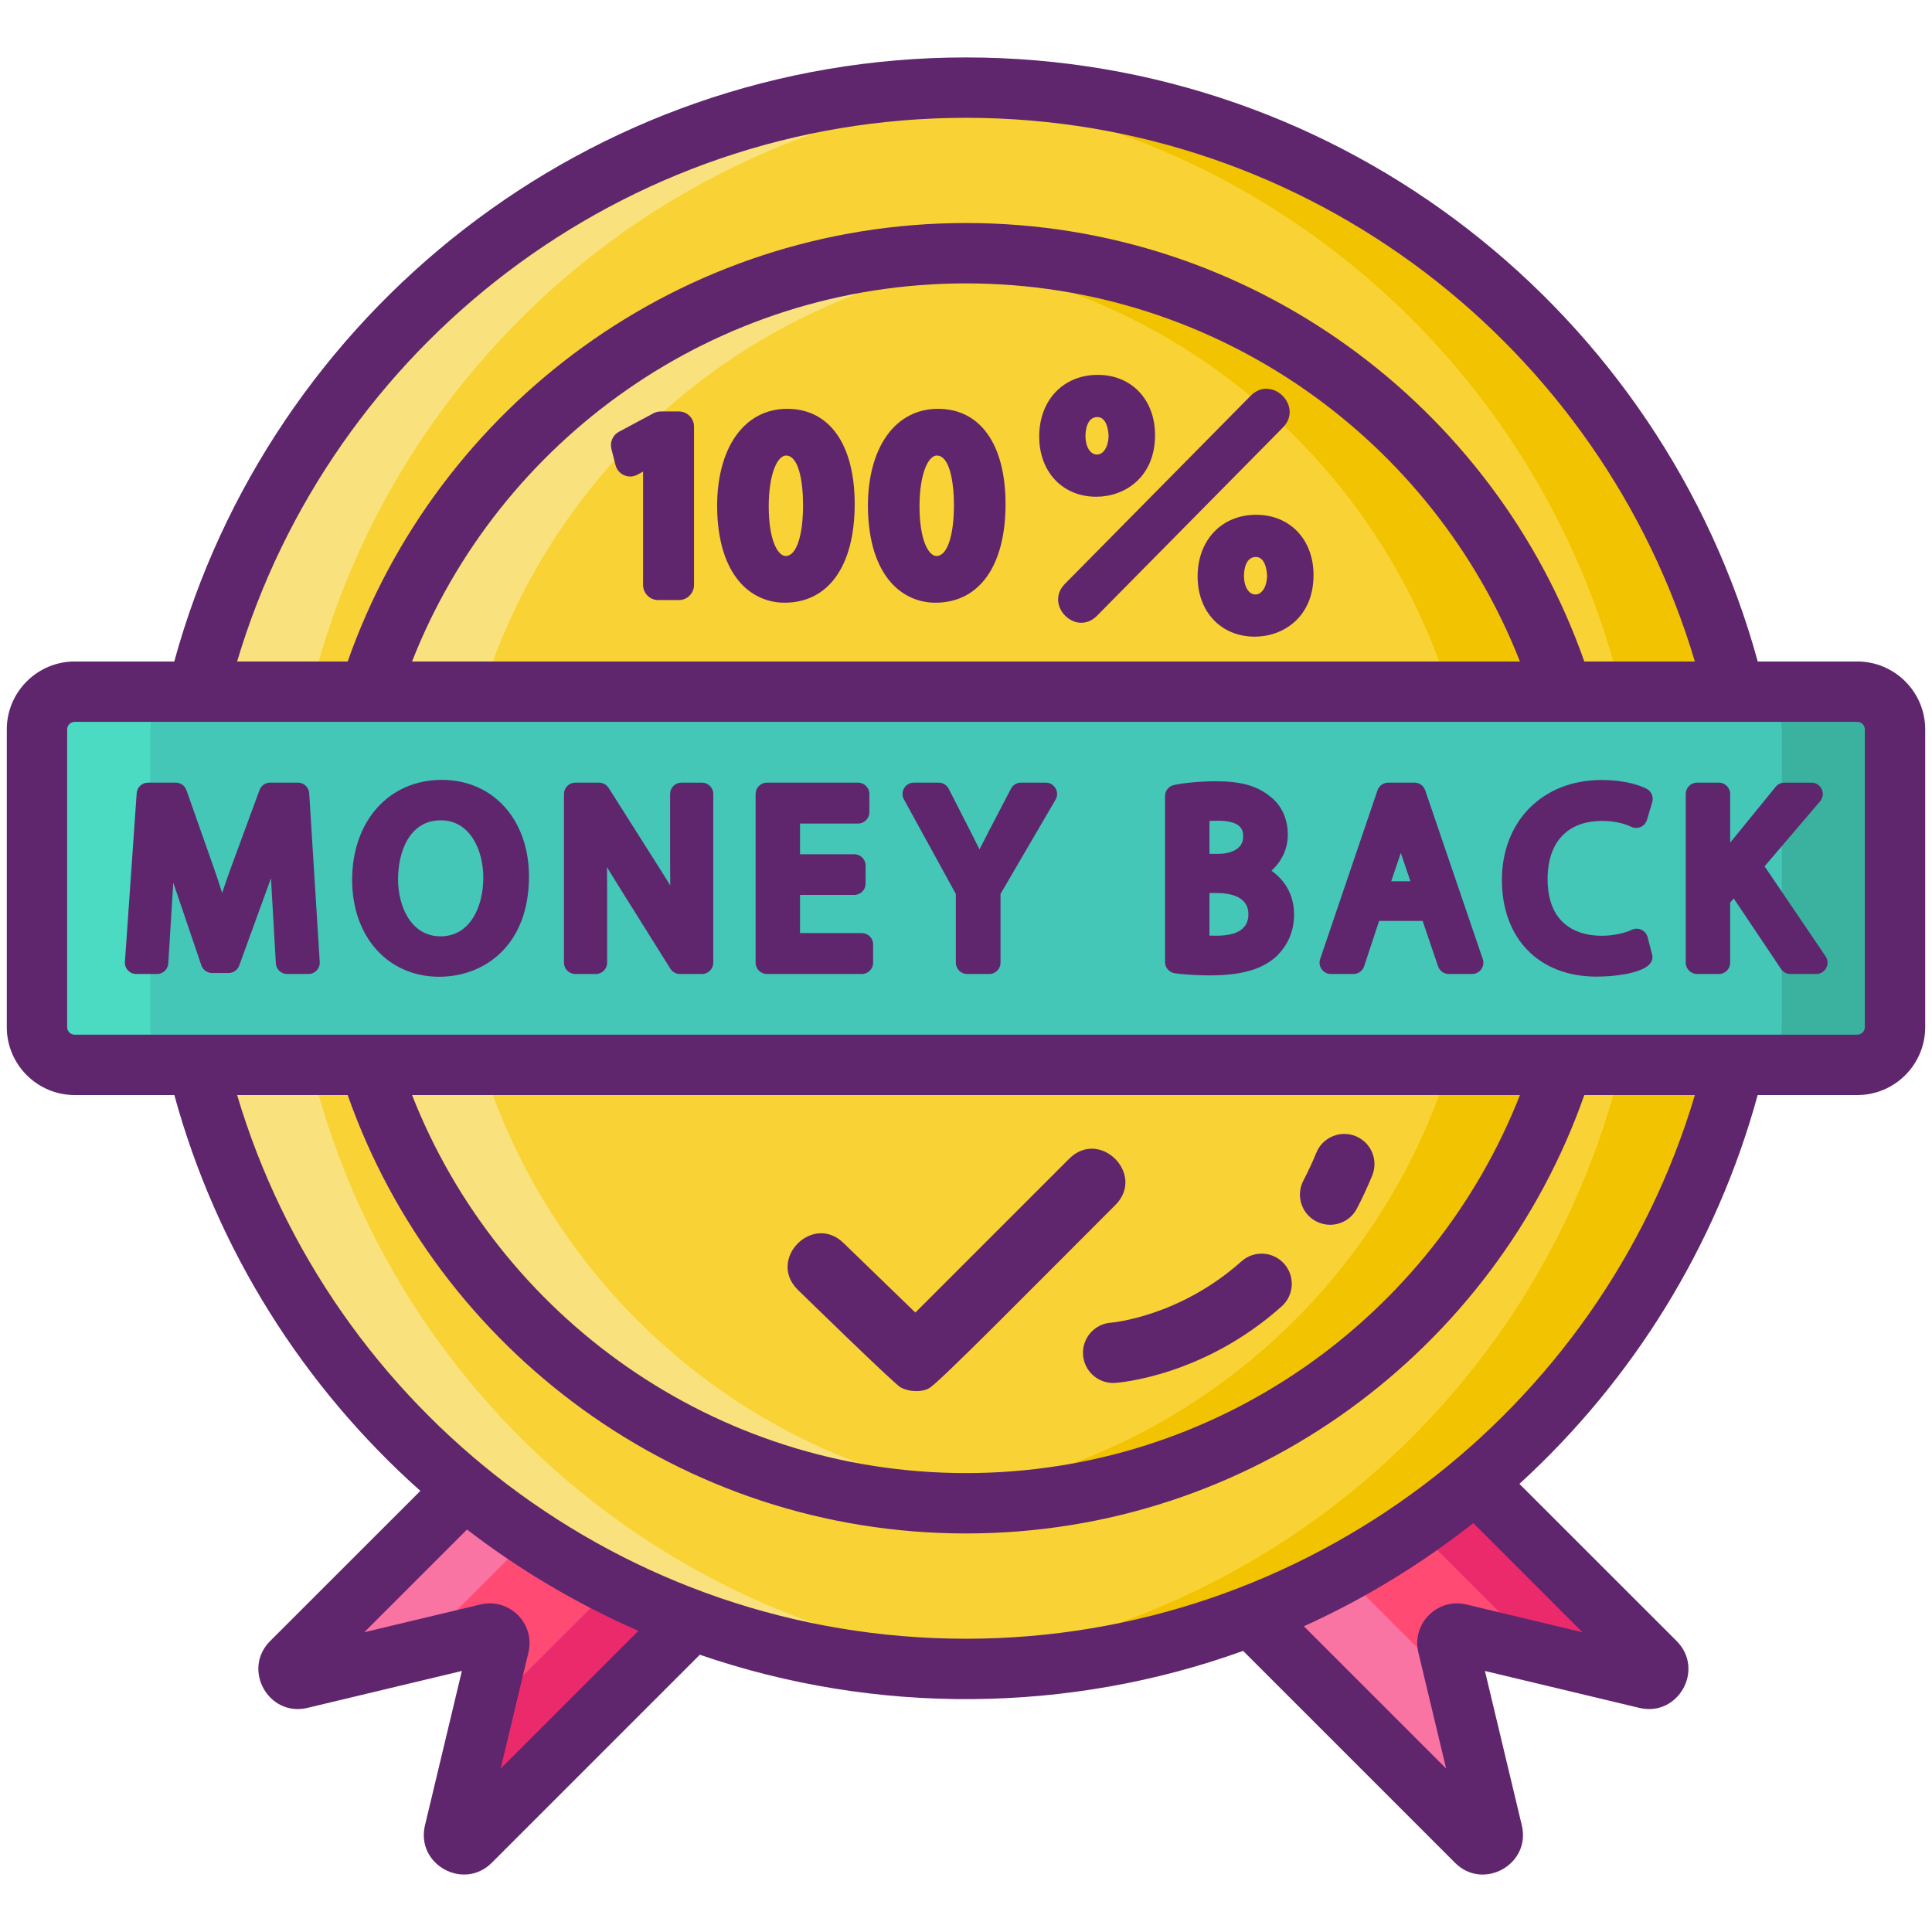 <svg id="Icon_Set" enable-background="new 0 0 256 256" height="512" viewBox="0 0 256 256" width="512" xmlns="http://www.w3.org/2000/svg"><path d="m38.625 220.274 29.979-29.979 23.72 23.72-29.979 29.979c-.909.909-2.44.053-2.141-1.198l2.678-11.199 3.244-13.568c.221-.925-.611-1.757-1.536-1.536l-24.767 5.922c-1.251.299-2.107-1.232-1.198-2.141z" fill="#ff4a73"/><path d="m195.615 243.994-29.979-29.979 23.72-23.72 29.979 29.979c.909.909.053 2.44-1.198 2.141l-11.199-2.678-13.568-3.244c-.925-.221-1.757.611-1.536 1.536l5.922 24.767c.299 1.251-1.232 2.107-2.141 1.198z" fill="#ff4a73"/><path d="m195.61 243.991-29.97-29.98 8.93-8.92 18.62 18.62 4.57 19.09c.29 1.25-1.24 2.1-2.15 1.19z" fill="#f973a3"/><path d="m218.14 222.411-11.2-2.67-2.81-.67-21.77-21.77 7-7.01 29.97 29.98c.91.91.06 2.44-1.19 2.14z" fill="#ea2a6a"/><path d="m76.1 197.791-20.95 20.96-15.33 3.66c-1.25.3-2.1-1.23-1.2-2.14l29.98-29.98z" fill="#f973a3"/><path d="m92.32 214.011-29.98 29.98c-.9.91-2.44.06-2.14-1.19l2.68-11.2.99-4.13 20.96-20.95z" fill="#ea2a6a"/><circle cx="128" cy="116.373" fill="#f9d335" r="104.764"/><circle cx="128" cy="116.373" fill="#f9d335" r="82.822"/><path d="m210.82 116.371c0 45.74-37.08 82.82-82.82 82.82-2.53 0-5.03-.11-7.5-.34 42.23-3.79 75.32-39.27 75.32-82.48s-33.09-78.69-75.32-82.48c2.47-.23 4.97-.34 7.5-.34 45.74 0 82.82 37.08 82.82 82.82z" fill="#f2c300"/><path d="m135.5 198.851c-2.47.23-4.97.34-7.5.34-45.74 0-82.82-37.08-82.82-82.82s37.08-82.82 82.82-82.82c2.53 0 5.03.11 7.5.34-42.23 3.79-75.32 39.27-75.32 82.48s33.09 78.69 75.32 82.48z" fill="#f9e27d"/><path d="m232.76 116.371c0 57.86-46.9 104.77-104.76 104.77-2.52 0-5.02-.09-7.5-.27 54.36-3.84 97.26-49.16 97.26-104.5s-42.9-100.65-97.26-104.49c2.48-.18 4.98-.27 7.5-.27 57.86 0 104.76 46.9 104.76 104.76z" fill="#f2c300"/><path d="m135.5 220.871c-2.48.18-4.98.27-7.5.27-57.86 0-104.76-46.91-104.76-104.77s46.9-104.76 104.76-104.76c2.52 0 5.02.09 7.5.27-54.36 3.84-97.26 49.15-97.26 104.49s42.9 100.66 97.26 104.5z" fill="#f9e27d"/><path d="m246.098 141.096h-236.196c-2.761 0-5-2.239-5-5v-39.446c0-2.761 2.239-5 5-5h236.197c2.761 0 5 2.239 5 5v39.446c-.001 2.762-2.239 5-5.001 5z" fill="#44c7b6"/><path d="m251.1 96.651v39.45c0 2.76-2.24 5-5 5h-15c2.76 0 5-2.24 5-5v-39.45c0-2.76-2.24-5-5-5h15c2.76 0 5 2.24 5 5z" fill="#3bb2a0"/><path d="m24.9 141.101h-15c-2.76 0-5-2.24-5-5v-39.45c0-2.76 2.24-5 5-5h15c-2.76 0-5 2.24-5 5v39.45c0 2.76 2.24 5 5 5z" fill="#4bdbc3"/><g fill="#5f266d"><path d="m246.1 87.651h-13.19c-12.63-46.08-54.88-80.04-104.91-80.04s-92.28 33.96-104.91 80.04h-13.19c-4.96 0-9 4.04-9 9v39.45c0 4.96 4.04 9 9 9h13.2c5.62 20.54 17.14 38.67 32.6 52.45l-19.9 19.89c-3.766 3.767-.206 10.105 4.95 8.86l20.45-4.89-4.89 20.46c-1.229 5.185 5.116 8.695 8.86 4.95l27.56-27.56c23.317 8.025 48.878 7.825 71.99-.51l28.07 28.07c3.72 3.756 10.088.231 8.86-4.95l-4.89-20.46 20.45 4.89c5.153 1.244 8.718-5.092 4.95-8.86l-20.83-20.82c14.95-13.66 26.07-31.44 31.57-51.52h13.2c4.96 0 9-4.04 9-9v-39.45c0-4.96-4.04-9-9-9zm-118.1-72.04c45.58 0 84.19 30.43 96.58 72.04h-14.65c-11.88-33.8-44.12-58.1-81.93-58.1s-70.05 24.3-81.93 58.1h-14.65c12.39-41.61 51-72.04 96.58-72.04zm73.4 72.04h-146.8c11.5-29.3 40.07-50.1 73.4-50.1s61.9 20.8 73.4 50.1zm-135.06 146.69 3.68-15.38c.92-3.85-2.573-7.282-6.36-6.36l-15.39 3.68 13.61-13.61c6.96 5.35 14.57 9.87 22.71 13.42zm143.34-18.06-15.38-3.68c-3.824-.913-7.275 2.531-6.36 6.36l3.68 15.38-18.85-18.85c8.05-3.65 15.58-8.26 22.45-13.67zm-81.68.86c-45.557 0-84.176-30.367-96.58-72.04h14.65c11.88 33.8 44.12 58.09 81.93 58.09s70.05-24.29 81.93-58.09h14.65c-12.476 41.964-51.478 72.04-96.58 72.04zm-73.4-72.04h146.8c-11.5 29.3-40.07 50.09-73.4 50.09s-61.9-20.79-73.4-50.09zm192.5-9c0 .55-.45 1-1 1-5.853 0-211.095 0-236.2 0-.55 0-1-.45-1-1v-39.45c0-.55.45-1 1-1h236.2c.55 0 1 .45 1 1z"/><path d="m89.96 54.521h-2.42c-.33 0-.66.09-.95.24l-4.58 2.45c-.81.44-1.22 1.37-1 2.26l.55 2.16c.308 1.232 1.721 1.898 2.89 1.27l.76-.41v15.02c0 1.1.9 2 2 2h2.75c1.1 0 2-.9 2-2v-20.99c0-1.1-.9-2-2-2z"/><path d="m104.31 54.171c-5.64 0-9.29 5.07-9.29 12.93.08 9.41 4.67 12.76 8.94 12.76 5.82 0 9.29-4.88 9.29-13.07 0-7.9-3.34-12.62-8.94-12.62zm-.19 19.5c-1.12 0-2.26-2.25-2.26-6.56 0-4.38 1.18-6.75 2.29-6.75 1.67 0 2.26 3.39 2.26 6.56 0 4.1-.9 6.75-2.29 6.75z"/><path d="m124.3 54.171c-5.65 0-9.3 5.07-9.3 12.93.09 9.41 4.68 12.76 8.94 12.76 5.82 0 9.3-4.88 9.3-13.07 0-7.9-3.35-12.62-8.94-12.62zm-.2 19.5c-1.12 0-2.26-2.25-2.26-6.56 0-4.38 1.18-6.75 2.29-6.75 1.67 0 2.27 3.39 2.27 6.56 0 4.1-.9 6.75-2.3 6.75z"/><path d="m165.73 52.431-24.61 24.92c-2.784 2.785 1.408 7.072 4.24 4.24l24.61-24.92c2.806-2.806-1.435-7.045-4.24-4.24z"/><path d="m166.45 68.211c-4.57 0-7.76 3.36-7.76 8.17 0 4.7 3.12 7.98 7.57 7.98 3.75 0 7.79-2.56 7.79-8.17 0-4.7-3.13-7.98-7.6-7.98zm-.09 10.56c-.89 0-1.53-1.03-1.53-2.46 0-.42.08-2.51 1.58-2.51 1.44 0 1.48 2.44 1.48 2.46 0 1.43-.66 2.51-1.53 2.51z"/><path d="m153.05 57.651c0-4.7-3.12-7.98-7.59-7.98-4.57 0-7.76 3.36-7.76 8.17 0 4.7 3.11 7.98 7.56 7.98 3.75 0 7.79-2.56 7.79-8.17zm-9.22.12c0-.42.08-2.51 1.58-2.51 1.44 0 1.48 2.44 1.48 2.46 0 1.43-.66 2.51-1.53 2.51-.89 0-1.53-1.03-1.53-2.46z"/><path d="m119.34 183.831c1.253.7 3.058.581 3.75.12 1.014-.406 13.844-13.428 24.71-24.29 4.041-4.041-2.07-10.18-6.13-6.12l-20.38 20.38-9.53-9.23c-4.115-3.971-10.137 2.219-6.03 6.23.385.372 13.092 12.783 13.61 12.91z"/><path d="m174.398 161.835c.591.308 1.223.455 1.847.455 1.443 0 2.836-.783 3.55-2.151.727-1.394 1.41-2.862 2.029-4.364.842-2.042-.132-4.38-2.174-5.222-2.042-.841-4.38.132-5.222 2.174-.528 1.281-1.108 2.53-1.725 3.712-1.023 1.958-.264 4.374 1.695 5.396z"/><path d="m143.509 179.512c.139 2.116 1.897 3.738 3.987 3.738.088 0 .177-.003.266-.009.473-.031 11.697-.866 22.073-10.146 1.646-1.473 1.788-4.001.315-5.648-1.472-1.646-4.001-1.787-5.648-.315-8.202 7.336-17.124 8.115-17.282 8.128-2.196.154-3.856 2.054-3.711 4.252z"/><path d="m39.476 103.705h-3.681c-.628 0-1.19.392-1.408.982-4.089 11.109-4.133 11.169-4.949 13.639-.773-2.451-.841-2.586-4.733-13.62-.211-.6-.778-1.001-1.415-1.001h-3.682c-.788 0-1.441.61-1.497 1.396l-1.559 22.355c-.06.868.63 1.604 1.497 1.604h2.753c.792 0 1.448-.616 1.497-1.407.633-10.154.603-9.645.661-10.696.128.382 3.586 10.565 3.718 10.952.207.608.778 1.018 1.42 1.018h2.19c.631 0 1.194-.395 1.41-.987.067-.184 4.147-11.396 4.212-11.579.104 1.972-.02-.24.641 11.285.045.794.703 1.414 1.498 1.414h2.82c.868 0 1.551-.734 1.497-1.593l-1.394-22.355c-.048-.791-.704-1.407-1.496-1.407z"/><path d="m58.542 103.339c-6.996 0-11.881 5.445-11.881 13.242 0 7.562 4.749 12.844 11.549 12.844 5.914 0 11.882-4.105 11.882-13.275-.001-7.543-4.75-12.811-11.55-12.811zm-.167 20.731c-3.869 0-5.631-3.917-5.631-7.555 0-3.607 1.483-7.82 5.665-7.82 3.869 0 5.631 3.934 5.631 7.588 0 3.876-1.751 7.787-5.665 7.787z"/><path d="m93.012 103.705h-2.72c-.829 0-1.5.671-1.5 1.5 0 10.109-.005 10.546.019 12.126-.644-1.072-.321-.549-8.164-12.929-.275-.434-.753-.697-1.267-.697h-3.151c-.829 0-1.5.671-1.5 1.5v22.355c0 .829.671 1.5 1.5 1.5h2.72c.829 0 1.5-.671 1.5-1.5 0-10.355.005-10.841-.019-12.658.753 1.262.656 1.092 8.392 13.454.274.438.754.704 1.271.704h2.919c.829 0 1.5-.671 1.5-1.5v-22.355c0-.829-.672-1.5-1.5-1.5z"/><path d="m114.193 123.639h-8.186v-5.06h7.19c.829 0 1.5-.671 1.5-1.5v-2.389c0-.829-.671-1.5-1.5-1.5h-7.19v-4.064h7.688c.829 0 1.5-.671 1.5-1.5v-2.421c0-.829-.671-1.5-1.5-1.5h-12.073c-.829 0-1.5.671-1.5 1.5v22.355c0 .829.671 1.5 1.5 1.5h12.571c.829 0 1.5-.671 1.5-1.5v-2.421c0-.829-.671-1.5-1.5-1.5z"/><path d="m138.57 103.705h-3.283c-.559 0-1.071.311-1.33.806-2.889 5.539-3.305 6.326-4.167 8.033-.579-1.176-.719-1.441-4.079-8.021-.256-.502-.772-.818-1.336-.818h-3.284c-1.138 0-1.863 1.222-1.315 2.222l6.88 12.532v9.102c0 .829.671 1.5 1.5 1.5h2.919c.829 0 1.5-.671 1.5-1.5v-9.113l7.291-12.485c.582-.999-.139-2.258-1.296-2.258z"/><path d="m168.473 115.373c1.378-1.241 2.168-2.923 2.168-4.779 0-2.142-.875-3.971-2.413-5.113-1.674-1.355-3.858-1.959-7.08-1.959-1.987 0-4.126.19-5.583.497-.694.146-1.191.758-1.191 1.468v21.991c0 .75.553 1.384 1.295 1.486.757.104 2.373.279 4.682.279 4.112 0 6.89-.789 8.772-2.513 1.557-1.51 2.346-3.378 2.346-5.554.002-2.725-1.331-4.629-2.996-5.803zm-8.213-6.602c.316-.018.668-.026 1.055-.026 3.409 0 3.409 1.451 3.409 2.149 0 1.657-1.727 2.248-3.343 2.248h-1.121zm.922 15.215c-.343 0-.65-.004-.922-.012v-5.645h.889c1.948 0 4.271.488 4.271 2.812-.001 1.888-1.426 2.845-4.238 2.845z"/><path d="m188.846 104.72c-.207-.607-.778-1.016-1.419-1.016h-3.482c-.643 0-1.213.409-1.42 1.018l-7.596 22.355c-.33.975.397 1.982 1.42 1.982h2.985c.647 0 1.221-.415 1.424-1.03l1.982-6.001h5.768l2.043 6.014c.207.608.778 1.018 1.42 1.018h3.084c1.027 0 1.752-1.012 1.419-1.984zm-4.502 12.052 1.27-3.753 1.277 3.753z"/><path d="m212.286 108.777c1.958 0 3.256.488 3.856.779.83.403 1.83-.035 2.093-.924l.697-2.355c.204-.688-.109-1.424-.745-1.756-.672-.35-2.601-1.165-6-1.165-7.757 0-13.175 5.445-13.175 13.241 0 7.782 4.924 12.811 12.545 12.811 2.483 0 7.984-.525 7.355-2.939l-.596-2.289c-.238-.916-1.255-1.385-2.106-.972-2.539 1.232-11.146 2.187-11.146-6.71-.001-4.907 2.632-7.721 7.222-7.721z"/><path d="m233.818 114.794 7.351-8.616c.829-.972.136-2.474-1.141-2.474h-3.582c-.451 0-.878.203-1.163.553l-6.027 7.403v-6.456c0-.829-.671-1.5-1.5-1.5h-2.885c-.829 0-1.5.671-1.5 1.5v22.355c0 .829.671 1.5 1.5 1.5h2.885c.829 0 1.5-.671 1.5-1.5v-7.965l.472-.545 6.269 9.346c.278.416.746.665 1.246.665h3.417c1.201 0 1.916-1.346 1.242-2.342z"/></g></svg>